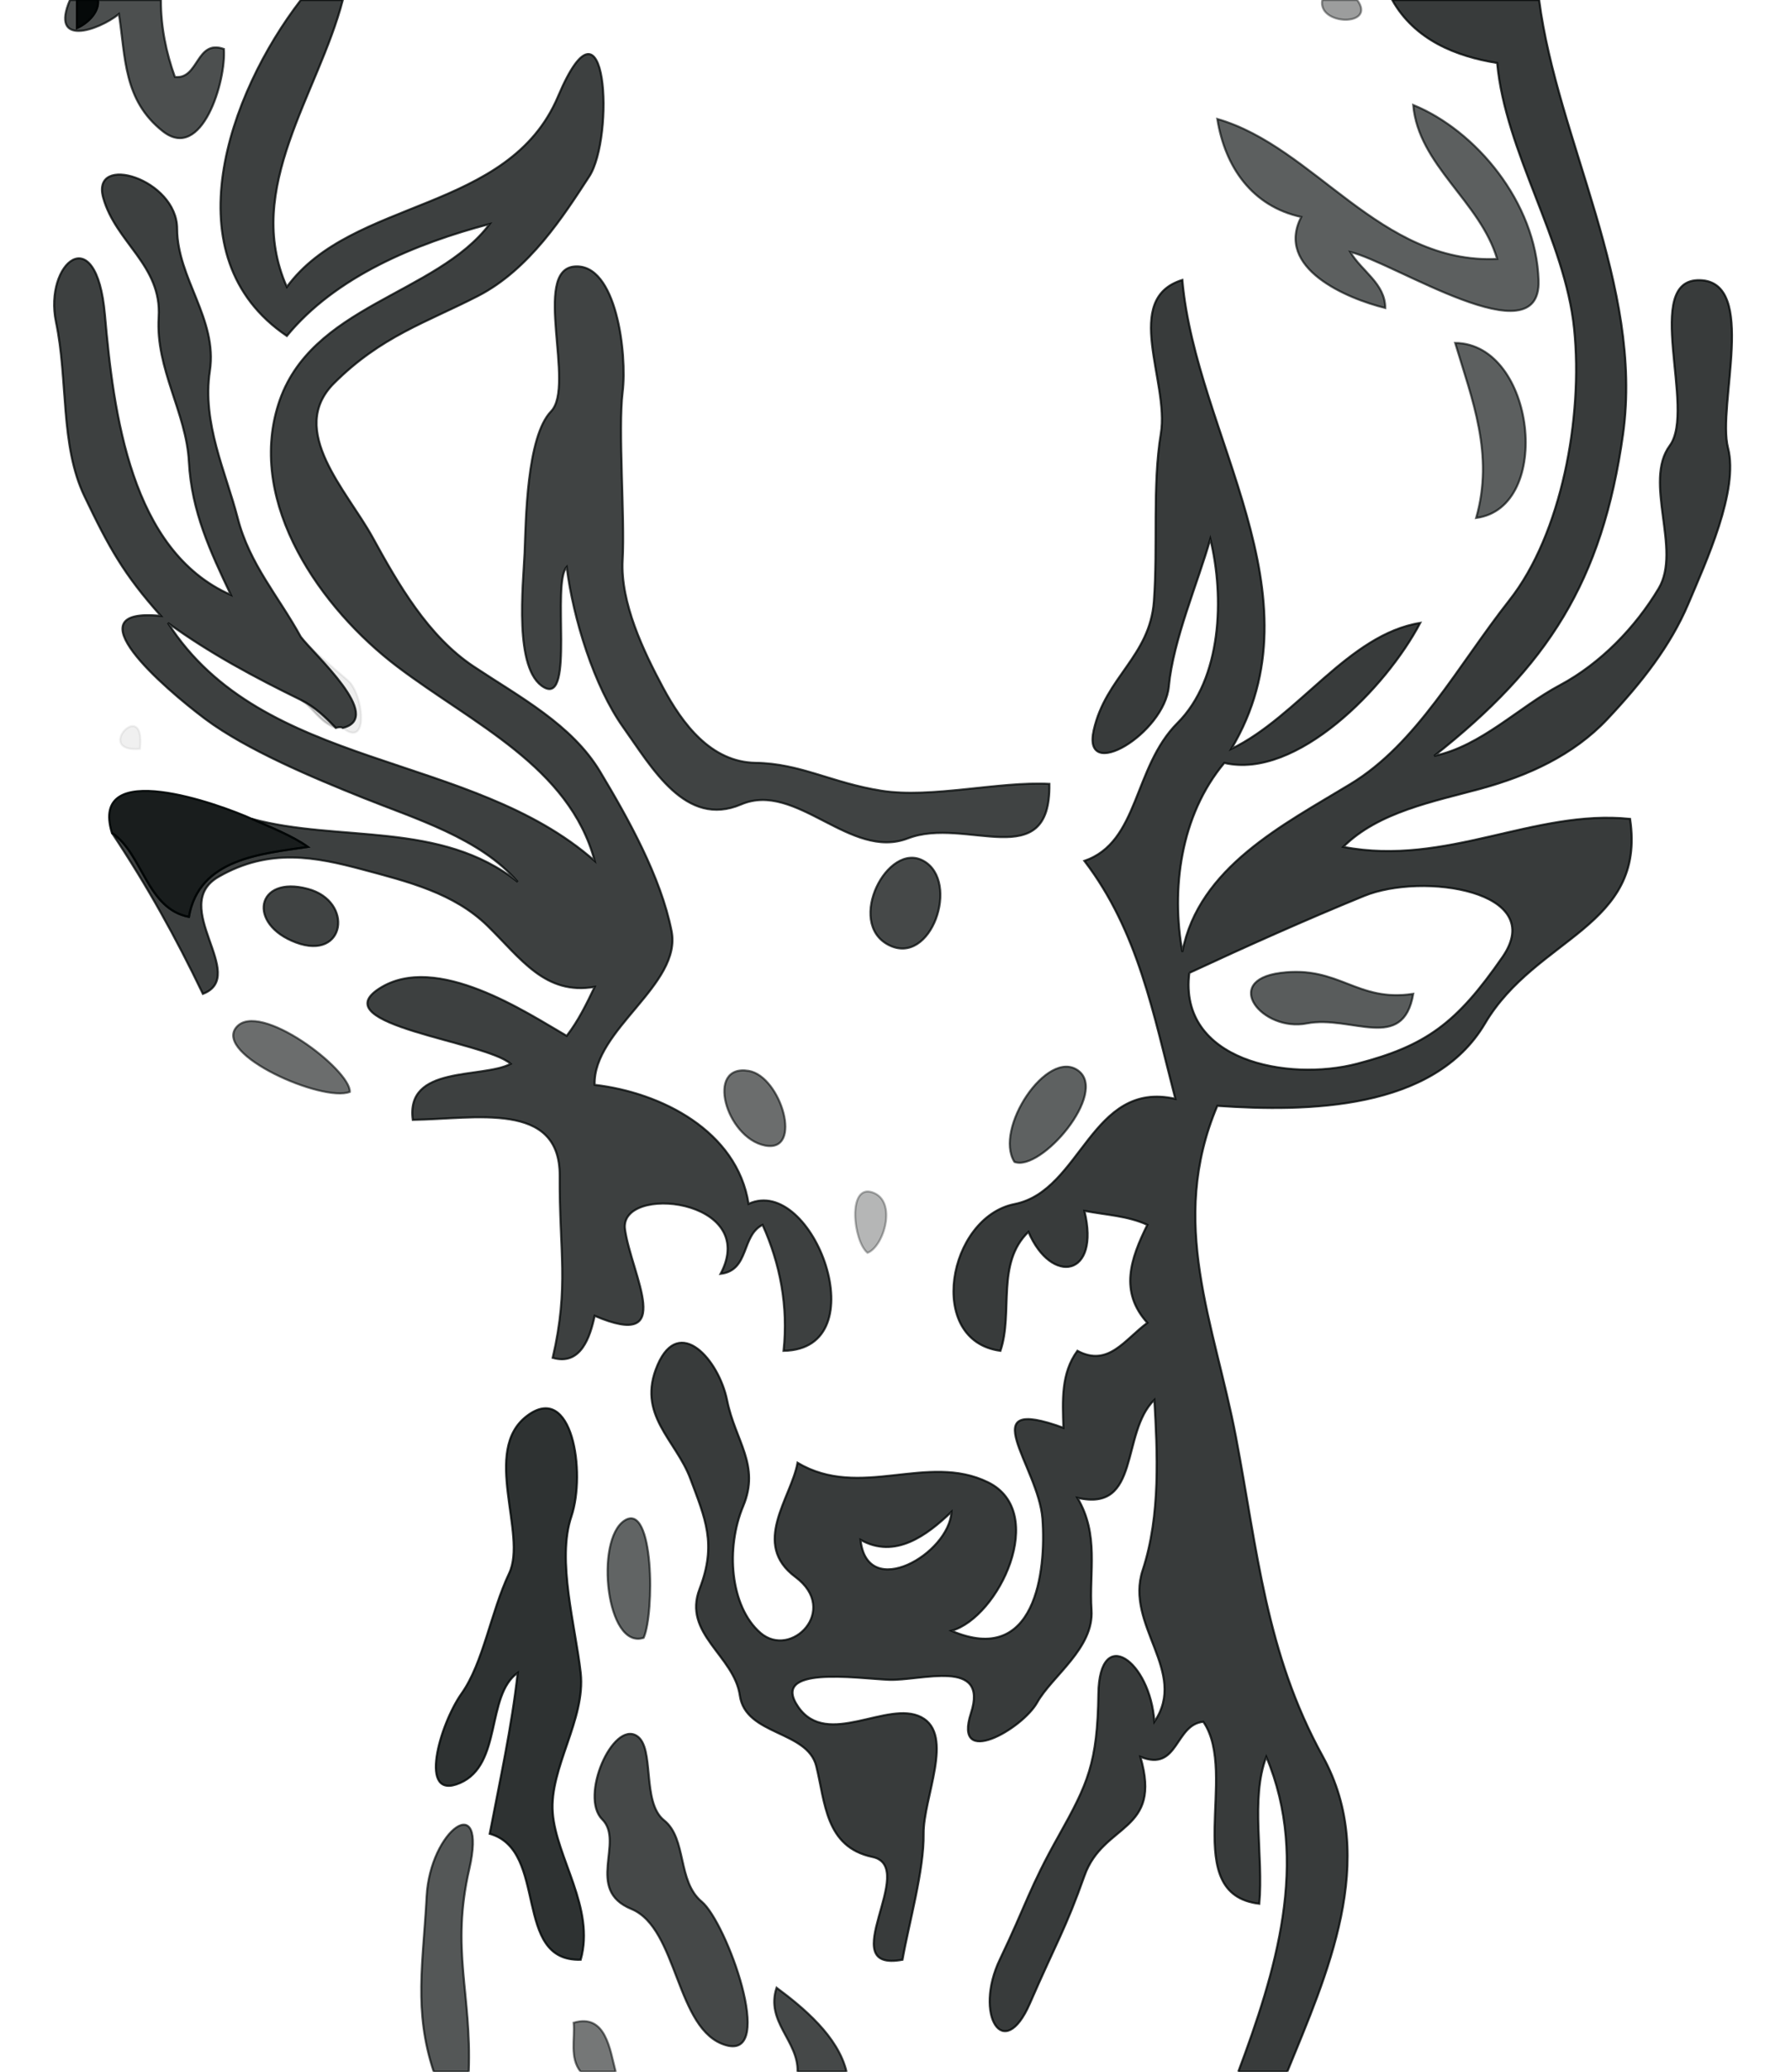 <svg xmlns="http://www.w3.org/2000/svg" xmlns:v="https://svgstorm.com"
viewBox = "0 0 256 296"
width="256"
height="296">
<g fill="None" fill-opacity="0.0" stroke="#000000" stroke-opacity="0.00" stroke-width="0.3"><path d="
M 0.00 296.00 
L 62.00 296.00
C 59.10 287.25 60.48 280.50 60.98 270.98 C 61.47 261.45 69.72 255.52 67.07 267.07 C 64.43 278.63 67.43 284.79 67.00 296.00
L 83.00 296.00
C 81.41 294.03 82.20 291.34 82.00 289.00
C 86.61 287.64 87.18 292.88 88.00 296.00
L 114.00 296.00
C 114.13 291.57 109.40 288.88 111.00 284.00
C 114.82 286.83 119.81 290.97 121.00 296.00
L 177.00 296.00
C 182.29 281.86 187.29 265.93 181.00 251.00
C 178.71 257.09 180.63 265.16 180.00 272.00
C 168.49 270.64 177.13 253.46 172.00 246.00
C 167.89 246.39 168.48 253.23 163.00 251.00
C 166.19 261.86 157.71 260.39 155.01 268.01 C 152.31 275.63 151.00 277.55 147.22 286.22 C 143.45 294.90 139.14 287.82 142.93 279.93 C 146.71 272.04 147.11 269.79 151.31 262.31 C 155.50 254.82 156.85 251.94 157.00 242.00 C 157.15 232.06 164.43 237.32 165.00 246.00
C 169.88 238.84 160.73 232.22 163.33 224.33 C 165.93 216.44 165.40 207.28 165.00 200.00
C 160.15 204.74 163.10 216.12 154.00 214.00
C 157.15 219.28 155.66 224.56 156.02 230.02 C 156.39 235.49 150.39 239.45 148.25 243.25 C 146.11 247.05 136.21 252.73 138.78 244.78 C 141.36 236.82 131.62 240.20 127.00 240.00 C 122.38 239.80 109.98 237.93 114.11 243.89 C 118.24 249.85 126.86 242.84 131.68 245.34 C 136.50 247.84 131.95 256.89 132.02 262.02 C 132.10 267.16 129.92 274.80 129.00 280.00
C 118.92 281.87 131.45 266.73 124.69 265.31 C 117.93 263.88 117.95 257.44 116.67 252.33 C 115.39 247.22 106.56 247.97 105.75 242.25 C 104.93 236.54 97.52 233.42 100.00 227.00 C 102.48 220.58 100.78 216.92 98.69 211.31 C 96.61 205.69 90.91 202.13 94.00 195.00 C 97.09 187.87 102.75 194.25 103.93 200.07 C 105.10 205.89 108.70 209.31 106.22 215.22 C 103.74 221.14 104.33 229.50 108.70 233.30 C 113.08 237.09 120.06 230.04 113.69 225.31 C 107.33 220.57 113.07 214.07 114.00 209.00
C 122.96 214.32 132.52 207.52 141.22 211.78 C 149.92 216.04 142.78 231.09 136.00 233.00
C 148.02 238.15 149.55 224.54 149.00 217.00 C 148.45 209.46 138.76 199.18 152.00 204.00
C 151.87 200.11 151.65 196.19 154.00 193.00
C 158.43 195.36 160.74 191.40 164.00 189.00
C 160.00 184.58 161.56 179.91 164.00 175.00
C 161.18 173.70 158.03 173.59 155.00 173.00
C 157.33 182.46 150.27 183.65 147.00 176.00
C 142.34 180.53 144.87 187.46 143.00 193.00
C 132.30 191.58 135.45 173.93 145.03 172.03 C 154.60 170.13 155.95 154.28 168.00 157.00
C 164.85 144.85 162.70 133.09 155.00 123.00
C 162.83 120.32 161.95 109.66 168.30 103.30 C 174.66 96.95 175.01 85.32 173.00 77.00
C 171.26 83.20 167.70 91.38 167.07 98.07 C 166.45 104.76 154.63 111.94 156.33 104.33 C 158.04 96.72 164.34 93.79 164.93 85.93 C 165.51 78.06 164.70 69.32 165.93 61.93 C 167.15 54.53 160.31 42.68 169.00 40.00
C 170.96 62.24 189.19 84.95 176.00 107.00
C 185.59 102.37 192.72 90.65 203.00 89.00
C 198.15 98.25 185.30 111.42 175.00 109.00
C 168.66 116.60 167.43 127.13 169.00 136.00
C 171.33 123.89 183.52 117.79 193.02 112.02 C 202.53 106.26 208.31 95.21 215.75 85.75 C 223.19 76.30 226.28 59.70 225.00 47.00 C 223.72 34.30 215.16 21.76 214.00 9.00
C 208.09 8.06 202.20 5.69 199.00 0.00
L 194.00 0.00
C 196.82 3.84 188.29 3.69 189.00 0.00
L 49.00 0.00
C 45.50 13.46 34.76 26.92 41.00 41.00
C 50.32 28.23 72.72 30.46 79.77 13.77 C 86.82 -2.92 87.86 19.65 84.22 25.22 C 80.58 30.80 75.69 38.51 68.30 42.30 C 60.92 46.09 54.48 48.04 47.75 54.75 C 41.03 61.46 49.57 70.07 53.25 76.75 C 56.92 83.43 61.17 90.90 67.75 95.25 C 74.32 99.61 81.74 103.52 85.77 110.23 C 89.80 116.94 94.47 125.31 95.99 133.01 C 97.52 140.70 84.73 147.11 85.00 155.00
C 94.46 156.08 105.36 161.56 107.00 172.00
C 116.23 167.75 125.58 192.81 112.00 193.00
C 112.67 186.54 111.51 180.60 109.00 175.00
C 105.93 176.54 107.16 181.50 103.00 182.00
C 108.68 171.23 88.39 169.11 89.34 175.68 C 90.30 182.25 96.76 193.02 85.00 188.00
C 84.36 190.98 83.04 195.17 79.00 194.00
C 81.36 183.84 79.93 178.75 80.00 168.00 C 80.07 157.25 67.93 159.88 59.00 160.00
C 57.95 152.14 68.86 154.15 73.00 152.00
C 69.39 148.77 46.11 146.45 54.23 141.23 C 62.35 136.01 75.33 144.73 81.00 148.00
C 82.69 145.81 83.82 143.46 85.00 141.00
C 77.93 142.21 74.50 137.01 69.70 132.30 C 64.89 127.60 58.40 125.99 51.78 124.22 C 45.15 122.45 38.51 121.10 31.26 125.26 C 24.00 129.41 35.65 139.42 29.00 142.00
C 25.11 133.92 21.11 126.68 16.00 119.00
C 12.69 108.17 31.35 114.90 36.00 117.00
C 48.47 120.38 63.00 117.23 74.00 126.00
C 68.67 119.76 59.24 116.94 51.98 114.02 C 44.71 111.11 35.21 107.12 29.30 102.70 C 23.40 98.27 9.99 86.68 23.00 88.00
C 17.69 82.07 15.58 78.24 12.08 70.92 C 8.57 63.61 9.75 54.33 8.00 46.00 C 6.25 37.67 13.78 31.06 15.00 45.00 C 16.22 58.94 18.67 78.71 33.00 85.00
C 30.04 78.77 27.38 73.08 27.00 66.00 C 26.63 58.92 22.22 52.75 22.68 45.32 C 23.14 37.89 16.54 34.69 14.75 28.25 C 12.97 21.81 25.30 25.57 25.32 32.68 C 25.34 39.79 31.12 45.55 30.00 53.00 C 28.87 60.45 32.28 67.44 33.98 74.02 C 35.67 80.61 39.85 85.23 43.00 91.00
C 44.81 93.08 47.60 95.39 49.75 97.25 C 51.90 99.10 52.82 107.04 49.00 104.00
C 48.69 103.76 48.00 104.00 48.00 104.00
C 45.63 103.14 44.78 101.11 43.00 100.00
C 36.45 96.80 30.01 93.37 24.00 89.00
C 37.58 110.16 67.19 107.29 85.00 123.00
C 81.36 109.50 67.60 103.44 56.77 95.23 C 45.94 87.02 35.27 71.99 39.78 57.78 C 44.28 43.56 62.29 42.19 70.00 32.00
C 59.43 34.79 47.97 39.51 41.00 48.00
C 24.34 36.75 32.64 13.43 43.00 0.00
L 23.00 0.00
C 22.99 3.83 23.74 7.49 25.00 11.00
C 28.45 11.39 27.99 5.59 32.00 7.00
C 32.34 11.53 28.86 23.18 23.26 18.74 C 17.65 14.30 17.95 8.25 17.00 2.00
C 13.94 4.44 7.14 6.66 10.00 0.00
L 0.00 0.00
L 0.00 296.00
M 193.00 36.00 
C 194.63 38.76 198.00 40.51 198.00 44.00
C 192.49 42.65 182.23 38.30 186.00 31.00
C 178.97 29.47 175.10 23.86 174.00 17.00
C 187.93 21.01 197.24 37.76 214.00 37.00
C 211.58 28.77 202.74 23.60 202.00 15.00
C 210.88 18.61 219.58 28.87 219.92 40.08 C 220.27 51.28 199.21 37.44 193.00 36.00
M 150.00 112.00 
C 150.21 125.08 138.03 116.59 129.78 119.78 C 121.53 122.97 113.84 111.56 105.93 114.93 C 98.01 118.30 93.24 109.77 89.08 103.92 C 84.91 98.08 81.90 88.31 81.00 81.00
C 78.84 83.32 82.14 100.65 77.77 98.21 C 73.40 95.77 74.78 83.59 74.98 78.98 C 75.17 74.36 75.26 62.40 78.77 58.77 C 82.28 55.14 76.03 38.65 82.08 38.08 C 88.14 37.52 89.66 50.61 89.00 56.00 C 88.34 61.39 89.34 73.88 89.00 80.00 C 88.66 86.12 92.01 93.08 94.77 98.23 C 97.53 103.38 101.60 108.90 108.01 108.99 C 114.41 109.08 118.89 111.86 126.02 112.98 C 133.16 114.09 142.71 111.62 150.00 112.00
M 211.00 74.00 
C 213.59 64.91 210.42 57.08 208.00 49.00
C 219.46 49.10 222.07 72.55 211.00 74.00
M 20.00 107.00 
C 13.25 107.55 20.87 99.41 20.00 107.00
M 132.00 123.00 
C 137.28 125.93 133.11 138.17 127.00 135.00 C 120.89 131.83 126.88 120.15 132.00 123.00
M 44.00 127.00 
C 50.60 128.77 49.39 137.29 42.33 134.67 C 35.27 132.05 36.60 125.01 44.00 127.00
M 50.00 156.00 
C 46.13 157.52 30.53 150.68 33.78 146.78 C 37.03 142.87 50.12 152.85 50.00 156.00
M 145.00 166.00 
C 142.04 161.32 149.67 149.79 154.08 152.94 C 158.49 156.08 148.77 167.46 145.00 166.00
M 107.00 153.00 
C 111.64 153.75 114.88 164.79 109.32 163.66 C 103.76 162.53 100.79 152.00 107.00 153.00
M 124.00 179.00 
C 121.96 177.34 121.10 169.15 124.70 170.36 C 128.30 171.57 126.34 178.12 124.00 179.00
M 83.00 280.00 
C 73.18 280.28 78.45 264.37 70.00 262.00
C 71.45 254.38 73.13 246.80 74.00 239.00
C 69.43 242.25 71.82 252.12 65.75 254.75 C 59.67 257.38 62.86 246.37 65.97 241.97 C 69.09 237.57 70.14 230.35 72.78 224.78 C 75.41 219.20 68.79 207.27 75.31 202.31 C 81.82 197.35 83.78 210.42 81.67 216.67 C 79.56 222.92 82.26 232.31 83.00 239.00 C 83.74 245.69 78.51 252.59 79.01 259.01 C 79.50 265.43 85.10 272.66 83.00 280.00
M 92.00 234.00 
C 86.67 235.75 85.00 220.03 89.26 217.26 C 93.51 214.48 93.55 230.54 92.00 234.00
M 91.00 248.00 
C 93.67 249.64 91.65 257.47 94.92 260.08 C 98.20 262.68 96.79 268.79 100.30 271.70 C 103.82 274.61 110.98 294.28 103.77 292.21 C 96.55 290.14 96.96 275.51 90.25 272.75 C 83.54 269.99 89.32 263.16 86.07 259.93 C 82.83 256.69 87.57 245.89 91.00 248.00 Z"/>
</g>
<g fill="None" fill-opacity="0.0" stroke="#000505" stroke-opacity="0.70" stroke-width="0.3"><path d="
M 23.00 0.00 
L 14.00 0.00
C 14.21 1.77 12.46 3.37 11.00 4.00
C 11.00 2.67 11.00 1.33 11.00 0.00
L 10.00 0.00
C 7.14 6.66 13.94 4.44 17.00 2.00
C 17.95 8.25 17.65 14.30 23.26 18.74 C 28.86 23.18 32.34 11.53 32.00 7.00
C 27.99 5.59 28.45 11.39 25.00 11.00
C 23.74 7.49 22.99 3.83 23.00 0.00 Z"/>
</g>
<g fill="None" fill-opacity="0.0" stroke="#000505" stroke-opacity="0.98" stroke-width="0.3"><path d="
M 14.00 0.00 
L 11.00 0.00
C 11.00 1.33 11.00 2.67 11.00 4.00
C 12.46 3.37 14.21 1.77 14.00 0.00 Z"/>
</g>
<g fill="None" fill-opacity="0.0" stroke="#000505" stroke-opacity="0.76" stroke-width="0.3"><path d="
M 43.00 100.00 
C 45.04 101.00 46.55 102.48 48.00 104.00
C 48.00 104.00 48.69 103.76 49.00 104.00
C 55.02 102.49 44.82 93.45 43.00 91.00
C 39.85 85.23 35.67 80.61 33.98 74.02 C 32.28 67.44 28.87 60.45 30.00 53.00 C 31.12 45.55 25.34 39.79 25.32 32.68 C 25.30 25.57 12.97 21.81 14.75 28.25 C 16.54 34.69 23.14 37.89 22.68 45.32 C 22.22 52.75 26.63 58.92 27.00 66.00 C 27.38 73.08 30.04 78.77 33.00 85.00
C 18.67 78.71 16.22 58.94 15.00 45.00 C 13.78 31.06 6.25 37.67 8.00 46.00 C 9.75 54.33 8.57 63.61 12.08 70.92 C 15.58 78.24 17.69 82.07 23.00 88.00
C 9.99 86.68 23.40 98.27 29.30 102.70 C 35.21 107.12 44.71 111.11 51.98 114.02 C 59.24 116.94 68.67 119.76 74.00 126.00
C 63.00 117.23 48.47 120.38 36.00 117.00
C 38.49 118.13 41.77 119.39 44.00 121.00
C 37.33 122.00 28.45 122.66 27.00 131.00
C 20.93 129.81 20.46 122.01 16.00 119.00
C 21.11 126.68 25.11 133.92 29.00 142.00
C 35.65 139.42 24.00 129.41 31.26 125.26 C 38.51 121.10 45.15 122.45 51.78 124.22 C 58.40 125.99 64.89 127.60 69.70 132.30 C 74.50 137.01 77.93 142.21 85.00 141.00
C 83.82 143.46 82.69 145.81 81.00 148.00
C 75.33 144.73 62.35 136.01 54.23 141.23 C 46.11 146.45 69.39 148.77 73.00 152.00
C 68.86 154.15 57.95 152.14 59.00 160.00
C 67.93 159.88 80.07 157.25 80.00 168.00 C 79.93 178.75 81.36 183.84 79.00 194.00
C 83.04 195.17 84.36 190.98 85.00 188.00
C 96.76 193.02 90.30 182.25 89.34 175.68 C 88.39 169.11 108.68 171.23 103.00 182.00
C 107.16 181.50 105.93 176.54 109.00 175.00
C 111.51 180.60 112.67 186.54 112.00 193.00
C 125.58 192.81 116.23 167.75 107.00 172.00
C 105.36 161.56 94.46 156.08 85.00 155.00
C 84.73 147.11 97.52 140.70 95.99 133.01 C 94.47 125.31 89.80 116.94 85.77 110.23 C 81.74 103.52 74.32 99.61 67.75 95.25 C 61.17 90.90 56.92 83.43 53.25 76.75 C 49.57 70.07 41.03 61.46 47.75 54.75 C 54.48 48.04 60.92 46.09 68.30 42.30 C 75.69 38.51 80.58 30.80 84.22 25.22 C 87.86 19.65 86.82 -2.92 79.77 13.77 C 72.72 30.46 50.32 28.23 41.00 41.00
C 34.76 26.92 45.50 13.46 49.00 0.00
L 43.00 0.00
C 32.64 13.43 24.34 36.75 41.00 48.00
C 47.97 39.51 59.43 34.79 70.00 32.00
C 62.29 42.19 44.28 43.56 39.78 57.78 C 35.27 71.99 45.94 87.02 56.77 95.23 C 67.60 103.44 81.36 109.50 85.00 123.00
C 67.19 107.29 37.58 110.16 24.00 89.00
C 30.01 93.37 36.45 96.80 43.00 100.00 Z"/>
</g>
<g fill="None" fill-opacity="0.0" stroke="#000505" stroke-opacity="0.39" stroke-width="0.3"><path d="
M 194.00 0.00 
L 189.00 0.00
C 188.29 3.69 196.82 3.84 194.00 0.00 Z"/>
</g>
<g fill="None" fill-opacity="0.0" stroke="#000505" stroke-opacity="0.78" stroke-width="0.3"><path d="
M 177.00 296.00 
L 184.00 296.00
C 189.59 282.31 197.20 265.67 189.07 250.93 C 180.94 236.18 179.76 221.58 176.67 205.33 C 173.58 189.08 166.93 174.68 174.00 158.00
C 186.87 158.87 204.91 158.66 212.25 146.25 C 219.59 133.84 235.32 132.53 233.00 117.00
C 219.25 115.59 206.78 123.83 192.00 121.00
C 197.03 115.99 204.99 114.51 211.68 112.68 C 218.37 110.85 224.87 107.93 229.75 102.75 C 234.63 97.57 238.76 92.32 241.31 86.31 C 243.85 80.29 248.57 70.10 247.00 64.00 C 245.43 57.90 251.31 40.24 242.97 40.03 C 234.63 39.82 242.49 58.51 238.67 63.67 C 234.85 68.83 240.39 78.54 237.08 84.08 C 233.77 89.61 228.79 94.80 222.92 97.92 C 217.05 101.05 211.73 106.58 205.00 108.00
C 221.16 95.25 229.05 83.15 232.00 62.00 C 234.95 40.84 222.60 19.99 220.00 0.00
L 199.00 0.00
C 202.20 5.69 208.09 8.06 214.00 9.00
C 215.16 21.76 223.72 34.30 225.00 47.00 C 226.28 59.70 223.19 76.30 215.75 85.75 C 208.31 95.21 202.53 106.26 193.02 112.02 C 183.52 117.79 171.33 123.89 169.00 136.00
C 167.43 127.13 168.66 116.60 175.00 109.00
C 185.30 111.42 198.15 98.25 203.00 89.00
C 192.72 90.65 185.59 102.37 176.00 107.00
C 189.19 84.95 170.96 62.24 169.00 40.00
C 160.31 42.68 167.15 54.53 165.93 61.93 C 164.70 69.32 165.51 78.06 164.93 85.93 C 164.34 93.79 158.04 96.72 156.33 104.33 C 154.63 111.94 166.45 104.76 167.07 98.07 C 167.70 91.38 171.26 83.20 173.00 77.00
C 175.01 85.32 174.66 96.95 168.30 103.30 C 161.95 109.66 162.83 120.32 155.00 123.00
C 162.70 133.09 164.85 144.85 168.00 157.00
C 155.95 154.28 154.60 170.13 145.03 172.03 C 135.45 173.93 132.30 191.58 143.00 193.00
C 144.87 187.46 142.34 180.53 147.00 176.00
C 150.27 183.65 157.33 182.46 155.00 173.00
C 158.03 173.59 161.18 173.70 164.00 175.00
C 161.56 179.91 160.00 184.58 164.00 189.00
C 160.74 191.40 158.43 195.36 154.00 193.00
C 151.65 196.19 151.87 200.11 152.00 204.00
C 138.76 199.18 148.45 209.46 149.00 217.00 C 149.55 224.54 148.02 238.15 136.00 233.00
C 142.78 231.09 149.92 216.04 141.22 211.78 C 132.52 207.52 122.96 214.32 114.00 209.00
C 113.07 214.07 107.33 220.57 113.69 225.31 C 120.06 230.04 113.08 237.09 108.70 233.30 C 104.33 229.50 103.74 221.14 106.22 215.22 C 108.70 209.31 105.10 205.89 103.93 200.07 C 102.75 194.25 97.09 187.87 94.00 195.00 C 90.91 202.13 96.61 205.69 98.69 211.31 C 100.78 216.92 102.48 220.58 100.00 227.00 C 97.52 233.42 104.93 236.54 105.75 242.25 C 106.56 247.97 115.39 247.22 116.67 252.33 C 117.95 257.44 117.93 263.88 124.69 265.31 C 131.45 266.73 118.92 281.87 129.00 280.00
C 129.92 274.80 132.10 267.16 132.02 262.02 C 131.95 256.89 136.50 247.84 131.68 245.34 C 126.86 242.84 118.24 249.85 114.11 243.89 C 109.98 237.93 122.38 239.80 127.00 240.00 C 131.62 240.20 141.36 236.82 138.78 244.78 C 136.21 252.73 146.11 247.05 148.25 243.25 C 150.39 239.45 156.39 235.49 156.02 230.02 C 155.66 224.56 157.15 219.28 154.00 214.00
C 163.10 216.12 160.15 204.74 165.00 200.00
C 165.40 207.28 165.93 216.44 163.33 224.33 C 160.73 232.22 169.88 238.84 165.00 246.00
C 164.43 237.32 157.15 232.06 157.00 242.00 C 156.85 251.94 155.50 254.82 151.31 262.31 C 147.11 269.79 146.71 272.04 142.93 279.93 C 139.14 287.82 143.45 294.90 147.22 286.22 C 151.00 277.55 152.31 275.63 155.01 268.01 C 157.71 260.39 166.19 261.86 163.00 251.00
C 168.48 253.23 167.89 246.39 172.00 246.00
C 177.13 253.46 168.49 270.64 180.00 272.00
C 180.63 265.16 178.71 257.09 181.00 251.00
C 187.29 265.93 182.29 281.86 177.00 296.00
M 170.00 139.00 
C 178.18 135.20 186.66 131.41 195.00 128.00 C 203.35 124.60 221.32 127.28 214.75 136.75 C 208.18 146.23 203.85 149.40 193.98 151.98 C 184.10 154.56 168.42 151.58 170.00 139.00
M 136.00 216.00 
C 135.69 222.00 123.94 228.83 123.00 220.00
C 127.93 222.79 132.50 219.37 136.00 216.00 Z"/>
</g>
<g fill="None" fill-opacity="0.0" stroke="#000000" stroke-opacity="0.00" stroke-width="0.3"><path d="
M 184.00 296.00 
L 256.00 296.00
L 256.00 0.00
L 220.00 0.00
C 222.60 19.99 234.95 40.84 232.00 62.00 C 229.05 83.15 221.16 95.25 205.00 108.00
C 211.73 106.58 217.05 101.05 222.92 97.92 C 228.79 94.80 233.77 89.61 237.08 84.08 C 240.39 78.54 234.85 68.83 238.67 63.67 C 242.49 58.51 234.63 39.82 242.97 40.03 C 251.31 40.24 245.43 57.90 247.00 64.00 C 248.57 70.10 243.85 80.29 241.31 86.31 C 238.76 92.32 234.63 97.57 229.75 102.75 C 224.87 107.93 218.37 110.85 211.68 112.68 C 204.99 114.51 197.03 115.99 192.00 121.00
C 206.78 123.83 219.25 115.59 233.00 117.00
C 235.32 132.53 219.59 133.84 212.25 146.25 C 204.91 158.66 186.87 158.87 174.00 158.00
C 166.93 174.68 173.58 189.08 176.67 205.33 C 179.76 221.58 180.94 236.18 189.07 250.93 C 197.20 265.67 189.59 282.31 184.00 296.00 Z"/>
</g>
<g fill="None" fill-opacity="0.0" stroke="#000505" stroke-opacity="0.64" stroke-width="0.3"><path d="
M 193.00 36.00 
C 199.21 37.44 220.27 51.28 219.92 40.08 C 219.58 28.87 210.88 18.61 202.00 15.00
C 202.74 23.60 211.58 28.77 214.00 37.00
C 197.24 37.76 187.93 21.01 174.00 17.00
C 175.10 23.86 178.97 29.47 186.00 31.00
C 182.23 38.30 192.49 42.65 198.00 44.00
C 198.00 40.51 194.63 38.76 193.00 36.00 Z"/>
</g>
<g fill="None" fill-opacity="0.0" stroke="#000505" stroke-opacity="0.75" stroke-width="0.3"><path d="
M 150.00 112.00 
C 142.71 111.62 133.16 114.09 126.02 112.98 C 118.89 111.86 114.41 109.08 108.01 108.99 C 101.60 108.90 97.53 103.38 94.77 98.23 C 92.01 93.08 88.66 86.12 89.00 80.00 C 89.34 73.88 88.34 61.39 89.00 56.00 C 89.66 50.61 88.14 37.52 82.08 38.08 C 76.03 38.65 82.28 55.14 78.77 58.77 C 75.26 62.40 75.17 74.36 74.98 78.98 C 74.78 83.59 73.40 95.77 77.77 98.21 C 82.14 100.65 78.84 83.32 81.00 81.00
C 81.90 88.31 84.91 98.08 89.08 103.92 C 93.24 109.77 98.01 118.30 105.93 114.93 C 113.84 111.56 121.53 122.97 129.78 119.78 C 138.03 116.59 150.21 125.08 150.00 112.00 Z"/>
</g>
<g fill="None" fill-opacity="0.0" stroke="#000505" stroke-opacity="0.64" stroke-width="0.3"><path d="
M 211.00 74.00 
C 222.07 72.55 219.46 49.10 208.00 49.00
C 210.42 57.08 213.59 64.91 211.00 74.00 Z"/>
</g>
<g fill="None" fill-opacity="0.0" stroke="#000505" stroke-opacity="0.07" stroke-width="0.3"><path d="
M 49.00 104.00 
C 52.82 107.04 51.90 99.10 49.75 97.25 C 47.60 95.39 44.81 93.08 43.00 91.00
C 44.82 93.45 55.02 102.49 49.00 104.00 Z"/>
</g>
<g fill="None" fill-opacity="0.0" stroke="#000505" stroke-opacity="0.17" stroke-width="0.3"><path d="
M 48.00 104.00 
C 46.55 102.48 45.04 101.00 43.00 100.00
C 44.78 101.11 45.63 103.14 48.00 104.00 Z"/>
</g>
<g fill="None" fill-opacity="0.0" stroke="#000505" stroke-opacity="0.06" stroke-width="0.3"><path d="
M 20.00 107.00 
C 20.87 99.41 13.25 107.55 20.00 107.00 Z"/>
</g>
<g fill="None" fill-opacity="0.0" stroke="#000505" stroke-opacity="0.90" stroke-width="0.3"><path d="
M 16.00 119.00 
C 20.46 122.01 20.93 129.81 27.00 131.00
C 28.45 122.66 37.33 122.00 44.00 121.00
C 41.77 119.39 38.49 118.13 36.00 117.00
C 31.35 114.90 12.69 108.17 16.00 119.00 Z"/>
</g>
<g fill="None" fill-opacity="0.0" stroke="#000505" stroke-opacity="0.73" stroke-width="0.3"><path d="
M 132.00 123.00 
C 126.88 120.15 120.89 131.83 127.00 135.00 C 133.11 138.17 137.28 125.93 132.00 123.00 Z"/>
</g>
<g fill="None" fill-opacity="0.0" stroke="#000000" stroke-opacity="0.00" stroke-width="0.3"><path d="
M 170.00 139.00 
C 168.42 151.58 184.10 154.56 193.98 151.98 C 203.85 149.40 208.18 146.23 214.75 136.75 C 221.32 127.28 203.35 124.60 195.00 128.00 C 186.66 131.41 178.18 135.20 170.00 139.00
M 202.00 142.00 
C 200.55 150.44 193.15 144.99 186.78 146.22 C 180.40 147.45 174.60 140.11 183.01 139.01 C 191.42 137.91 193.89 143.24 202.00 142.00 Z"/>
</g>
<g fill="None" fill-opacity="0.0" stroke="#000505" stroke-opacity="0.75" stroke-width="0.3"><path d="
M 44.00 127.00 
C 36.60 125.01 35.27 132.05 42.33 134.67 C 49.39 137.29 50.60 128.77 44.00 127.00 Z"/>
</g>
<g fill="None" fill-opacity="0.0" stroke="#000505" stroke-opacity="0.65" stroke-width="0.3"><path d="
M 202.00 142.00 
C 193.89 143.24 191.42 137.91 183.01 139.01 C 174.60 140.11 180.40 147.45 186.78 146.22 C 193.15 144.99 200.55 150.44 202.00 142.00 Z"/>
</g>
<g fill="None" fill-opacity="0.0" stroke="#000505" stroke-opacity="0.58" stroke-width="0.3"><path d="
M 50.00 156.00 
C 50.12 152.85 37.03 142.87 33.78 146.78 C 30.53 150.68 46.13 157.52 50.00 156.00 Z"/>
</g>
<g fill="None" fill-opacity="0.0" stroke="#000505" stroke-opacity="0.63" stroke-width="0.3"><path d="
M 145.00 166.00 
C 148.77 167.46 158.49 156.08 154.08 152.94 C 149.67 149.79 142.04 161.32 145.00 166.00 Z"/>
</g>
<g fill="None" fill-opacity="0.0" stroke="#000505" stroke-opacity="0.58" stroke-width="0.3"><path d="
M 107.00 153.00 
C 100.79 152.00 103.76 162.53 109.32 163.66 C 114.88 164.79 111.64 153.75 107.00 153.00 Z"/>
</g>
<g fill="None" fill-opacity="0.0" stroke="#000505" stroke-opacity="0.29" stroke-width="0.3"><path d="
M 124.00 179.00 
C 126.34 178.12 128.30 171.57 124.70 170.36 C 121.10 169.15 121.96 177.34 124.00 179.00 Z"/>
</g>
<g fill="None" fill-opacity="0.0" stroke="#000505" stroke-opacity="0.82" stroke-width="0.3"><path d="
M 83.00 280.00 
C 85.10 272.66 79.50 265.43 79.01 259.01 C 78.51 252.59 83.74 245.69 83.00 239.00 C 82.26 232.31 79.56 222.92 81.67 216.67 C 83.78 210.42 81.82 197.35 75.31 202.31 C 68.79 207.27 75.41 219.20 72.78 224.78 C 70.14 230.35 69.09 237.57 65.97 241.97 C 62.86 246.37 59.67 257.38 65.75 254.75 C 71.82 252.12 69.43 242.25 74.00 239.00
C 73.13 246.80 71.45 254.38 70.00 262.00
C 78.45 264.37 73.18 280.28 83.00 280.00 Z"/>
</g>
<g fill="None" fill-opacity="0.0" stroke="#000505" stroke-opacity="0.62" stroke-width="0.3"><path d="
M 92.00 234.00 
C 93.55 230.54 93.51 214.48 89.26 217.26 C 85.00 220.03 86.67 235.75 92.00 234.00 Z"/>
</g>
<g fill="None" fill-opacity="0.0" stroke="#000000" stroke-opacity="0.00" stroke-width="0.3"><path d="
M 136.00 216.00 
C 132.50 219.37 127.93 222.79 123.00 220.00
C 123.94 228.83 135.69 222.00 136.00 216.00 Z"/>
</g>
<g fill="None" fill-opacity="0.0" stroke="#000505" stroke-opacity="0.73" stroke-width="0.3"><path d="
M 91.00 248.00 
C 87.57 245.89 82.83 256.69 86.07 259.93 C 89.32 263.16 83.54 269.99 90.25 272.75 C 96.96 275.51 96.55 290.14 103.77 292.21 C 110.98 294.28 103.82 274.61 100.30 271.70 C 96.79 268.79 98.20 262.68 94.92 260.08 C 91.65 257.47 93.67 249.64 91.00 248.00 Z"/>
</g>
<g fill="None" fill-opacity="0.0" stroke="#000505" stroke-opacity="0.67" stroke-width="0.3"><path d="
M 62.00 296.00 
L 67.00 296.00
C 67.43 284.79 64.43 278.63 67.07 267.07 C 69.72 255.52 61.47 261.45 60.98 270.98 C 60.48 280.50 59.10 287.25 62.00 296.00 Z"/>
</g>
<g fill="None" fill-opacity="0.0" stroke="#000505" stroke-opacity="0.73" stroke-width="0.3"><path d="
M 114.00 296.00 
L 121.00 296.00
C 119.81 290.97 114.82 286.83 111.00 284.00
C 109.40 288.88 114.13 291.57 114.00 296.00 Z"/>
</g>
<g fill="None" fill-opacity="0.0" stroke="#000505" stroke-opacity="0.54" stroke-width="0.3"><path d="
M 83.00 296.00 
L 88.00 296.00
C 87.18 292.88 86.61 287.64 82.00 289.00
C 82.20 291.34 81.41 294.03 83.00 296.00 Z"/>
</g>
<g fill="#000000" fill-opacity="0.00" stroke="None">
<path d="
M 0.00 296.00 
L 62.00 296.00
C 59.10 287.25 60.48 280.50 60.98 270.98 C 61.47 261.45 69.72 255.52 67.07 267.07 C 64.43 278.63 67.43 284.79 67.00 296.00
L 83.00 296.00
C 81.41 294.03 82.20 291.34 82.00 289.00
C 86.61 287.64 87.18 292.88 88.00 296.00
L 114.00 296.00
C 114.13 291.57 109.40 288.88 111.00 284.00
C 114.82 286.83 119.81 290.97 121.00 296.00
L 177.00 296.00
C 182.29 281.86 187.29 265.93 181.00 251.00
C 178.71 257.09 180.63 265.16 180.00 272.00
C 168.49 270.64 177.13 253.46 172.00 246.00
C 167.89 246.39 168.48 253.23 163.00 251.00
C 166.19 261.86 157.71 260.39 155.01 268.01 C 152.31 275.63 151.00 277.55 147.22 286.22 C 143.45 294.90 139.14 287.82 142.93 279.93 C 146.71 272.04 147.11 269.79 151.31 262.31 C 155.50 254.82 156.85 251.94 157.00 242.00 C 157.15 232.06 164.43 237.32 165.00 246.00
C 169.88 238.84 160.73 232.22 163.33 224.33 C 165.93 216.44 165.40 207.28 165.00 200.00
C 160.15 204.74 163.10 216.12 154.00 214.00
C 157.15 219.28 155.66 224.56 156.02 230.02 C 156.39 235.49 150.39 239.45 148.25 243.25 C 146.11 247.05 136.21 252.73 138.78 244.78 C 141.36 236.82 131.62 240.20 127.00 240.00 C 122.38 239.80 109.98 237.93 114.11 243.89 C 118.24 249.85 126.86 242.84 131.68 245.34 C 136.50 247.84 131.95 256.89 132.02 262.02 C 132.10 267.16 129.92 274.80 129.00 280.00
C 118.92 281.87 131.45 266.73 124.69 265.31 C 117.93 263.88 117.95 257.44 116.67 252.33 C 115.39 247.22 106.56 247.97 105.75 242.25 C 104.93 236.54 97.52 233.42 100.00 227.00 C 102.48 220.58 100.78 216.92 98.69 211.31 C 96.61 205.69 90.91 202.13 94.00 195.00 C 97.09 187.87 102.75 194.25 103.93 200.07 C 105.10 205.89 108.70 209.31 106.22 215.22 C 103.74 221.14 104.33 229.50 108.70 233.30 C 113.08 237.09 120.06 230.04 113.69 225.31 C 107.33 220.57 113.07 214.07 114.00 209.00
C 122.96 214.32 132.52 207.52 141.22 211.78 C 149.92 216.04 142.78 231.09 136.00 233.00
C 148.02 238.15 149.55 224.54 149.00 217.00 C 148.45 209.46 138.76 199.18 152.00 204.00
C 151.87 200.11 151.65 196.19 154.00 193.00
C 158.43 195.36 160.74 191.40 164.00 189.00
C 160.00 184.58 161.56 179.91 164.00 175.00
C 161.18 173.70 158.03 173.59 155.00 173.00
C 157.33 182.46 150.27 183.65 147.00 176.00
C 142.34 180.53 144.87 187.46 143.00 193.00
C 132.30 191.58 135.45 173.93 145.03 172.03 C 154.60 170.13 155.95 154.28 168.00 157.00
C 164.85 144.85 162.70 133.09 155.00 123.00
C 162.83 120.32 161.95 109.66 168.30 103.30 C 174.66 96.95 175.01 85.32 173.00 77.00
C 171.26 83.20 167.70 91.38 167.07 98.07 C 166.45 104.76 154.63 111.94 156.33 104.33 C 158.04 96.72 164.34 93.79 164.93 85.93 C 165.51 78.06 164.70 69.32 165.93 61.93 C 167.15 54.53 160.31 42.68 169.00 40.00
C 170.96 62.24 189.19 84.95 176.00 107.00
C 185.59 102.37 192.72 90.65 203.00 89.00
C 198.15 98.25 185.30 111.42 175.00 109.00
C 168.66 116.60 167.43 127.13 169.00 136.00
C 171.33 123.89 183.52 117.79 193.02 112.02 C 202.53 106.26 208.31 95.21 215.75 85.75 C 223.19 76.30 226.28 59.70 225.00 47.00 C 223.72 34.30 215.16 21.76 214.00 9.00
C 208.09 8.06 202.20 5.69 199.00 0.00
L 194.00 0.00
C 196.82 3.84 188.29 3.69 189.00 0.00
L 49.00 0.00
C 45.50 13.46 34.76 26.92 41.00 41.00
C 50.32 28.23 72.72 30.46 79.77 13.77 C 86.82 -2.92 87.86 19.65 84.22 25.22 C 80.58 30.80 75.69 38.51 68.30 42.30 C 60.92 46.09 54.48 48.04 47.75 54.75 C 41.03 61.46 49.57 70.07 53.25 76.75 C 56.92 83.43 61.17 90.90 67.75 95.25 C 74.32 99.61 81.74 103.52 85.77 110.23 C 89.80 116.94 94.47 125.31 95.99 133.01 C 97.52 140.70 84.73 147.11 85.00 155.00
C 94.46 156.08 105.36 161.56 107.00 172.00
C 116.23 167.75 125.58 192.81 112.00 193.00
C 112.67 186.54 111.51 180.60 109.00 175.00
C 105.93 176.54 107.16 181.50 103.00 182.00
C 108.68 171.23 88.39 169.11 89.34 175.68 C 90.30 182.25 96.76 193.02 85.00 188.00
C 84.36 190.98 83.04 195.17 79.00 194.00
C 81.36 183.84 79.93 178.75 80.00 168.00 C 80.07 157.25 67.93 159.88 59.00 160.00
C 57.95 152.14 68.86 154.15 73.00 152.00
C 69.39 148.77 46.11 146.45 54.23 141.23 C 62.35 136.01 75.33 144.73 81.00 148.00
C 82.69 145.81 83.82 143.46 85.00 141.00
C 77.93 142.21 74.50 137.01 69.70 132.30 C 64.89 127.60 58.40 125.99 51.78 124.22 C 45.15 122.45 38.51 121.10 31.26 125.26 C 24.00 129.41 35.65 139.42 29.00 142.00
C 25.11 133.92 21.11 126.68 16.00 119.00
C 12.69 108.17 31.35 114.90 36.00 117.00
C 48.47 120.38 63.00 117.23 74.00 126.00
C 68.67 119.76 59.24 116.94 51.98 114.02 C 44.71 111.11 35.21 107.12 29.30 102.70 C 23.40 98.27 9.99 86.68 23.00 88.00
C 17.69 82.07 15.58 78.24 12.08 70.92 C 8.57 63.61 9.75 54.33 8.00 46.00 C 6.25 37.67 13.78 31.06 15.00 45.00 C 16.22 58.94 18.67 78.71 33.00 85.00
C 30.04 78.77 27.38 73.08 27.00 66.00 C 26.63 58.92 22.22 52.75 22.68 45.32 C 23.14 37.89 16.54 34.69 14.75 28.25 C 12.97 21.81 25.30 25.57 25.32 32.68 C 25.34 39.79 31.12 45.55 30.00 53.00 C 28.87 60.45 32.28 67.44 33.98 74.02 C 35.67 80.61 39.85 85.23 43.00 91.00
C 44.81 93.08 47.60 95.39 49.75 97.25 C 51.90 99.10 52.82 107.04 49.00 104.00
C 48.69 103.76 48.00 104.00 48.00 104.00
C 45.63 103.14 44.78 101.11 43.00 100.00
C 36.45 96.80 30.01 93.37 24.00 89.00
C 37.58 110.16 67.19 107.29 85.00 123.00
C 81.36 109.50 67.60 103.44 56.77 95.23 C 45.94 87.02 35.27 71.99 39.78 57.78 C 44.28 43.56 62.29 42.19 70.00 32.00
C 59.43 34.79 47.97 39.51 41.00 48.00
C 24.34 36.75 32.64 13.43 43.00 0.00
L 23.00 0.00
C 22.99 3.83 23.74 7.49 25.00 11.00
C 28.45 11.39 27.99 5.59 32.00 7.00
C 32.34 11.53 28.86 23.18 23.26 18.74 C 17.65 14.30 17.95 8.25 17.00 2.00
C 13.94 4.44 7.14 6.66 10.00 0.00
L 0.00 0.00
L 0.00 296.00
M 193.00 36.00 
C 194.63 38.76 198.00 40.51 198.00 44.00
C 192.49 42.65 182.23 38.30 186.00 31.00
C 178.97 29.47 175.10 23.86 174.00 17.00
C 187.93 21.01 197.24 37.76 214.00 37.00
C 211.58 28.77 202.74 23.60 202.00 15.00
C 210.88 18.61 219.58 28.87 219.92 40.08 C 220.27 51.28 199.21 37.44 193.00 36.00
M 150.00 112.00 
C 150.21 125.08 138.03 116.59 129.78 119.78 C 121.53 122.97 113.84 111.56 105.93 114.93 C 98.01 118.30 93.24 109.77 89.08 103.92 C 84.91 98.08 81.90 88.31 81.00 81.00
C 78.84 83.32 82.14 100.65 77.77 98.21 C 73.40 95.77 74.78 83.59 74.98 78.98 C 75.17 74.36 75.26 62.40 78.77 58.77 C 82.28 55.14 76.03 38.65 82.08 38.08 C 88.14 37.52 89.66 50.61 89.00 56.00 C 88.34 61.39 89.34 73.88 89.00 80.00 C 88.66 86.12 92.01 93.08 94.77 98.23 C 97.53 103.38 101.60 108.90 108.01 108.99 C 114.41 109.08 118.89 111.86 126.02 112.98 C 133.16 114.09 142.71 111.62 150.00 112.00
M 211.00 74.00 
C 213.59 64.91 210.42 57.08 208.00 49.00
C 219.46 49.10 222.07 72.55 211.00 74.00
M 20.00 107.00 
C 13.25 107.55 20.87 99.41 20.00 107.00
M 132.00 123.00 
C 137.28 125.93 133.11 138.17 127.00 135.00 C 120.89 131.83 126.88 120.15 132.00 123.00
M 44.00 127.00 
C 50.60 128.77 49.39 137.29 42.33 134.67 C 35.27 132.05 36.60 125.01 44.00 127.00
M 50.00 156.00 
C 46.13 157.52 30.53 150.68 33.78 146.78 C 37.03 142.87 50.12 152.85 50.00 156.00
M 145.00 166.00 
C 142.04 161.32 149.67 149.79 154.08 152.94 C 158.49 156.08 148.77 167.46 145.00 166.00
M 107.00 153.00 
C 111.64 153.75 114.88 164.79 109.32 163.66 C 103.76 162.53 100.79 152.00 107.00 153.00
M 124.00 179.00 
C 121.96 177.34 121.10 169.15 124.70 170.36 C 128.30 171.57 126.34 178.12 124.00 179.00
M 83.00 280.00 
C 73.18 280.28 78.45 264.37 70.00 262.00
C 71.45 254.38 73.13 246.80 74.00 239.00
C 69.43 242.25 71.82 252.12 65.75 254.75 C 59.67 257.38 62.86 246.37 65.97 241.97 C 69.09 237.57 70.14 230.35 72.78 224.78 C 75.41 219.20 68.79 207.27 75.31 202.31 C 81.82 197.35 83.78 210.42 81.67 216.67 C 79.56 222.92 82.26 232.31 83.00 239.00 C 83.74 245.69 78.51 252.59 79.01 259.01 C 79.50 265.43 85.10 272.66 83.00 280.00
M 92.00 234.00 
C 86.67 235.75 85.00 220.03 89.26 217.26 C 93.51 214.48 93.55 230.54 92.00 234.00
M 91.00 248.00 
C 93.67 249.64 91.65 257.47 94.92 260.08 C 98.20 262.68 96.79 268.79 100.30 271.70 C 103.82 274.61 110.98 294.28 103.77 292.21 C 96.55 290.14 96.96 275.51 90.25 272.75 C 83.54 269.99 89.32 263.16 86.07 259.93 C 82.83 256.69 87.57 245.89 91.00 248.00 Z"/>
</g>
<g fill="#000505" fill-opacity="0.70" stroke="None">
<path d="
M 23.00 0.00 
L 14.00 0.00
C 14.21 1.77 12.46 3.37 11.00 4.00
C 11.00 2.67 11.00 1.33 11.00 0.00
L 10.00 0.00
C 7.14 6.66 13.94 4.44 17.00 2.00
C 17.95 8.25 17.65 14.30 23.26 18.74 C 28.86 23.18 32.34 11.53 32.00 7.00
C 27.99 5.59 28.45 11.39 25.00 11.00
C 23.74 7.49 22.99 3.83 23.00 0.00 Z"/>
</g>
<g fill="#000505" fill-opacity="0.98" stroke="None">
<path d="
M 14.00 0.00 
L 11.00 0.00
C 11.00 1.33 11.00 2.67 11.00 4.00
C 12.46 3.37 14.21 1.77 14.00 0.00 Z"/>
</g>
<g fill="#000505" fill-opacity="0.76" stroke="None">
<path d="
M 43.00 100.00 
C 45.04 101.00 46.55 102.48 48.00 104.00
C 48.00 104.00 48.69 103.76 49.00 104.00
C 55.02 102.49 44.82 93.45 43.00 91.00
C 39.85 85.23 35.67 80.61 33.98 74.02 C 32.28 67.44 28.87 60.45 30.00 53.00 C 31.12 45.55 25.34 39.79 25.32 32.68 C 25.30 25.57 12.97 21.81 14.75 28.25 C 16.54 34.69 23.14 37.89 22.68 45.32 C 22.22 52.75 26.63 58.92 27.00 66.00 C 27.38 73.08 30.04 78.77 33.00 85.00
C 18.67 78.71 16.22 58.94 15.00 45.00 C 13.78 31.06 6.25 37.67 8.00 46.00 C 9.75 54.33 8.57 63.61 12.08 70.92 C 15.58 78.24 17.69 82.07 23.00 88.00
C 9.99 86.68 23.40 98.27 29.30 102.70 C 35.21 107.12 44.71 111.11 51.98 114.02 C 59.24 116.94 68.67 119.76 74.00 126.00
C 63.00 117.23 48.47 120.38 36.00 117.00
C 38.49 118.13 41.77 119.39 44.00 121.00
C 37.33 122.00 28.45 122.66 27.00 131.00
C 20.93 129.81 20.46 122.01 16.00 119.00
C 21.11 126.68 25.11 133.92 29.00 142.00
C 35.65 139.42 24.00 129.41 31.26 125.26 C 38.51 121.10 45.15 122.45 51.78 124.22 C 58.40 125.99 64.89 127.60 69.70 132.30 C 74.50 137.01 77.93 142.21 85.00 141.00
C 83.82 143.46 82.69 145.81 81.00 148.00
C 75.33 144.73 62.35 136.01 54.23 141.23 C 46.11 146.45 69.39 148.77 73.00 152.00
C 68.86 154.15 57.95 152.14 59.00 160.00
C 67.93 159.88 80.07 157.25 80.00 168.00 C 79.93 178.75 81.36 183.84 79.00 194.00
C 83.04 195.17 84.36 190.98 85.00 188.00
C 96.76 193.02 90.30 182.25 89.34 175.68 C 88.39 169.11 108.68 171.23 103.00 182.00
C 107.16 181.50 105.93 176.54 109.00 175.00
C 111.51 180.60 112.67 186.54 112.00 193.00
C 125.58 192.81 116.23 167.75 107.00 172.00
C 105.36 161.56 94.46 156.08 85.00 155.00
C 84.73 147.11 97.52 140.70 95.99 133.01 C 94.47 125.31 89.80 116.94 85.77 110.23 C 81.74 103.52 74.32 99.61 67.75 95.25 C 61.17 90.90 56.92 83.43 53.25 76.75 C 49.57 70.07 41.03 61.46 47.75 54.75 C 54.48 48.04 60.92 46.09 68.30 42.30 C 75.69 38.51 80.58 30.80 84.22 25.22 C 87.86 19.65 86.82 -2.92 79.77 13.77 C 72.72 30.46 50.32 28.23 41.00 41.00
C 34.76 26.92 45.50 13.46 49.00 0.00
L 43.00 0.00
C 32.64 13.43 24.34 36.75 41.00 48.00
C 47.97 39.51 59.43 34.79 70.00 32.00
C 62.29 42.19 44.28 43.56 39.78 57.78 C 35.27 71.99 45.94 87.02 56.77 95.23 C 67.60 103.44 81.36 109.50 85.00 123.00
C 67.19 107.29 37.58 110.16 24.00 89.00
C 30.01 93.37 36.45 96.80 43.00 100.00 Z"/>
</g>
<g fill="#000505" fill-opacity="0.39" stroke="None">
<path d="
M 194.00 0.00 
L 189.00 0.00
C 188.29 3.69 196.82 3.84 194.00 0.00 Z"/>
</g>
<g fill="#000505" fill-opacity="0.78" stroke="None">
<path d="
M 177.00 296.00 
L 184.00 296.00
C 189.59 282.31 197.20 265.67 189.07 250.93 C 180.94 236.18 179.76 221.58 176.67 205.33 C 173.58 189.08 166.93 174.68 174.00 158.00
C 186.87 158.87 204.91 158.66 212.25 146.25 C 219.59 133.84 235.32 132.53 233.00 117.00
C 219.25 115.59 206.78 123.83 192.00 121.00
C 197.03 115.99 204.99 114.51 211.68 112.68 C 218.37 110.85 224.87 107.93 229.75 102.75 C 234.63 97.57 238.76 92.32 241.31 86.31 C 243.85 80.29 248.57 70.10 247.00 64.00 C 245.43 57.90 251.31 40.24 242.97 40.03 C 234.63 39.82 242.49 58.51 238.67 63.67 C 234.85 68.83 240.39 78.54 237.08 84.08 C 233.77 89.61 228.79 94.80 222.92 97.92 C 217.05 101.05 211.73 106.58 205.00 108.00
C 221.16 95.25 229.05 83.15 232.00 62.00 C 234.95 40.84 222.60 19.99 220.00 0.00
L 199.00 0.00
C 202.20 5.69 208.09 8.06 214.00 9.00
C 215.16 21.76 223.72 34.30 225.00 47.00 C 226.28 59.70 223.19 76.30 215.75 85.75 C 208.31 95.21 202.53 106.26 193.02 112.02 C 183.52 117.79 171.33 123.89 169.00 136.00
C 167.43 127.13 168.66 116.60 175.00 109.00
C 185.30 111.42 198.15 98.25 203.00 89.00
C 192.72 90.65 185.59 102.37 176.00 107.00
C 189.19 84.95 170.96 62.24 169.00 40.00
C 160.31 42.68 167.15 54.53 165.93 61.93 C 164.70 69.32 165.51 78.06 164.93 85.93 C 164.34 93.79 158.04 96.72 156.33 104.33 C 154.63 111.94 166.45 104.76 167.07 98.07 C 167.70 91.38 171.26 83.20 173.00 77.00
C 175.01 85.32 174.66 96.95 168.30 103.30 C 161.95 109.66 162.83 120.32 155.00 123.00
C 162.70 133.09 164.85 144.85 168.00 157.00
C 155.95 154.28 154.60 170.13 145.03 172.03 C 135.45 173.93 132.30 191.58 143.00 193.00
C 144.87 187.46 142.34 180.53 147.00 176.00
C 150.27 183.65 157.33 182.46 155.00 173.00
C 158.03 173.59 161.18 173.70 164.00 175.00
C 161.56 179.91 160.00 184.58 164.00 189.00
C 160.74 191.40 158.43 195.36 154.00 193.00
C 151.65 196.19 151.87 200.11 152.00 204.00
C 138.76 199.18 148.45 209.46 149.00 217.00 C 149.55 224.54 148.02 238.15 136.00 233.00
C 142.78 231.09 149.92 216.04 141.22 211.78 C 132.52 207.52 122.96 214.32 114.00 209.00
C 113.07 214.07 107.33 220.57 113.69 225.31 C 120.06 230.04 113.08 237.09 108.70 233.30 C 104.33 229.50 103.74 221.14 106.22 215.22 C 108.70 209.31 105.10 205.89 103.93 200.07 C 102.75 194.25 97.09 187.87 94.00 195.00 C 90.91 202.13 96.61 205.69 98.69 211.31 C 100.78 216.92 102.48 220.58 100.00 227.00 C 97.52 233.42 104.93 236.54 105.75 242.25 C 106.56 247.97 115.39 247.22 116.67 252.33 C 117.95 257.44 117.93 263.88 124.69 265.31 C 131.45 266.73 118.92 281.87 129.00 280.00
C 129.92 274.80 132.10 267.16 132.02 262.02 C 131.95 256.89 136.50 247.84 131.68 245.34 C 126.86 242.84 118.24 249.85 114.11 243.89 C 109.98 237.93 122.38 239.80 127.00 240.00 C 131.62 240.20 141.36 236.82 138.78 244.78 C 136.21 252.73 146.11 247.05 148.25 243.25 C 150.39 239.45 156.39 235.49 156.02 230.02 C 155.66 224.56 157.15 219.28 154.00 214.00
C 163.10 216.12 160.15 204.74 165.00 200.00
C 165.40 207.28 165.93 216.44 163.33 224.33 C 160.73 232.22 169.88 238.84 165.00 246.00
C 164.43 237.32 157.15 232.06 157.00 242.00 C 156.85 251.94 155.50 254.82 151.31 262.31 C 147.11 269.79 146.71 272.04 142.93 279.93 C 139.14 287.82 143.45 294.90 147.22 286.22 C 151.00 277.55 152.31 275.63 155.01 268.01 C 157.71 260.39 166.19 261.86 163.00 251.00
C 168.48 253.23 167.89 246.39 172.00 246.00
C 177.13 253.46 168.49 270.64 180.00 272.00
C 180.63 265.16 178.71 257.09 181.00 251.00
C 187.29 265.93 182.29 281.86 177.00 296.00
M 170.00 139.00 
C 178.18 135.20 186.66 131.41 195.00 128.00 C 203.35 124.60 221.32 127.28 214.75 136.75 C 208.18 146.23 203.85 149.40 193.98 151.98 C 184.10 154.56 168.42 151.58 170.00 139.00
M 136.00 216.00 
C 135.69 222.00 123.94 228.83 123.00 220.00
C 127.93 222.79 132.50 219.37 136.00 216.00 Z"/>
</g>
<g fill="#000000" fill-opacity="0.00" stroke="None">
<path d="
M 184.00 296.00 
L 256.00 296.00
L 256.00 0.00
L 220.00 0.00
C 222.60 19.99 234.95 40.84 232.00 62.00 C 229.05 83.15 221.16 95.25 205.00 108.00
C 211.73 106.58 217.05 101.05 222.92 97.92 C 228.79 94.80 233.77 89.61 237.08 84.08 C 240.39 78.54 234.85 68.83 238.67 63.67 C 242.49 58.51 234.63 39.82 242.97 40.03 C 251.31 40.24 245.43 57.90 247.00 64.00 C 248.57 70.10 243.85 80.29 241.31 86.31 C 238.76 92.32 234.63 97.57 229.75 102.75 C 224.87 107.93 218.37 110.85 211.68 112.68 C 204.99 114.51 197.03 115.99 192.00 121.00
C 206.78 123.83 219.25 115.59 233.00 117.00
C 235.32 132.53 219.59 133.84 212.25 146.25 C 204.91 158.66 186.87 158.87 174.00 158.00
C 166.93 174.68 173.58 189.08 176.67 205.33 C 179.76 221.58 180.94 236.18 189.07 250.93 C 197.20 265.67 189.59 282.31 184.00 296.00 Z"/>
</g>
<g fill="#000505" fill-opacity="0.64" stroke="None">
<path d="
M 193.00 36.00 
C 199.21 37.44 220.27 51.28 219.92 40.08 C 219.58 28.87 210.88 18.61 202.00 15.00
C 202.74 23.60 211.58 28.77 214.00 37.00
C 197.24 37.76 187.93 21.01 174.00 17.00
C 175.10 23.86 178.97 29.47 186.00 31.00
C 182.23 38.30 192.49 42.65 198.00 44.00
C 198.00 40.51 194.63 38.76 193.00 36.00 Z"/>
</g>
<g fill="#000505" fill-opacity="0.75" stroke="None">
<path d="
M 150.00 112.00 
C 142.71 111.62 133.16 114.09 126.02 112.98 C 118.89 111.86 114.41 109.08 108.01 108.99 C 101.60 108.90 97.53 103.38 94.77 98.23 C 92.01 93.08 88.66 86.12 89.00 80.00 C 89.34 73.88 88.34 61.39 89.00 56.00 C 89.66 50.61 88.14 37.52 82.08 38.08 C 76.03 38.65 82.28 55.14 78.77 58.77 C 75.26 62.40 75.17 74.36 74.98 78.98 C 74.78 83.59 73.40 95.77 77.77 98.21 C 82.14 100.65 78.84 83.32 81.00 81.00
C 81.90 88.31 84.91 98.08 89.08 103.92 C 93.24 109.77 98.01 118.30 105.93 114.93 C 113.84 111.56 121.53 122.97 129.78 119.78 C 138.03 116.59 150.21 125.08 150.00 112.00 Z"/>
</g>
<g fill="#000505" fill-opacity="0.64" stroke="None">
<path d="
M 211.00 74.00 
C 222.07 72.55 219.46 49.10 208.00 49.00
C 210.42 57.08 213.59 64.91 211.00 74.00 Z"/>
</g>
<g fill="#000505" fill-opacity="0.07" stroke="None">
<path d="
M 49.00 104.00 
C 52.82 107.04 51.90 99.10 49.75 97.25 C 47.60 95.39 44.81 93.08 43.00 91.00
C 44.82 93.45 55.02 102.49 49.00 104.00 Z"/>
</g>
<g fill="#000505" fill-opacity="0.17" stroke="None">
<path d="
M 48.00 104.00 
C 46.55 102.48 45.04 101.00 43.00 100.00
C 44.78 101.11 45.63 103.14 48.00 104.00 Z"/>
</g>
<g fill="#000505" fill-opacity="0.06" stroke="None">
<path d="
M 20.00 107.00 
C 20.87 99.41 13.25 107.55 20.00 107.00 Z"/>
</g>
<g fill="#000505" fill-opacity="0.90" stroke="None">
<path d="
M 16.00 119.00 
C 20.46 122.01 20.93 129.81 27.00 131.00
C 28.45 122.66 37.33 122.00 44.00 121.00
C 41.77 119.39 38.49 118.13 36.00 117.00
C 31.35 114.90 12.69 108.17 16.00 119.00 Z"/>
</g>
<g fill="#000505" fill-opacity="0.73" stroke="None">
<path d="
M 132.00 123.00 
C 126.88 120.15 120.89 131.83 127.00 135.00 C 133.11 138.17 137.28 125.93 132.00 123.00 Z"/>
</g>
<g fill="#000000" fill-opacity="0.00" stroke="None">
<path d="
M 170.00 139.00 
C 168.42 151.58 184.10 154.56 193.98 151.98 C 203.85 149.40 208.18 146.23 214.75 136.75 C 221.32 127.28 203.35 124.60 195.00 128.00 C 186.66 131.41 178.18 135.20 170.00 139.00
M 202.00 142.00 
C 200.55 150.44 193.15 144.99 186.78 146.22 C 180.40 147.45 174.60 140.11 183.01 139.01 C 191.42 137.91 193.89 143.24 202.00 142.00 Z"/>
</g>
<g fill="#000505" fill-opacity="0.75" stroke="None">
<path d="
M 44.00 127.00 
C 36.60 125.01 35.27 132.05 42.33 134.67 C 49.39 137.29 50.60 128.77 44.00 127.00 Z"/>
</g>
<g fill="#000505" fill-opacity="0.65" stroke="None">
<path d="
M 202.00 142.00 
C 193.89 143.24 191.42 137.91 183.01 139.01 C 174.60 140.11 180.40 147.45 186.78 146.22 C 193.15 144.99 200.55 150.44 202.00 142.00 Z"/>
</g>
<g fill="#000505" fill-opacity="0.58" stroke="None">
<path d="
M 50.00 156.00 
C 50.12 152.85 37.03 142.87 33.78 146.78 C 30.53 150.68 46.13 157.52 50.00 156.00 Z"/>
</g>
<g fill="#000505" fill-opacity="0.63" stroke="None">
<path d="
M 145.00 166.00 
C 148.77 167.46 158.49 156.08 154.08 152.94 C 149.67 149.79 142.04 161.32 145.00 166.00 Z"/>
</g>
<g fill="#000505" fill-opacity="0.58" stroke="None">
<path d="
M 107.00 153.00 
C 100.79 152.00 103.76 162.53 109.32 163.66 C 114.88 164.79 111.64 153.75 107.00 153.00 Z"/>
</g>
<g fill="#000505" fill-opacity="0.29" stroke="None">
<path d="
M 124.00 179.00 
C 126.34 178.12 128.30 171.57 124.70 170.36 C 121.10 169.15 121.96 177.34 124.00 179.00 Z"/>
</g>
<g fill="#000505" fill-opacity="0.82" stroke="None">
<path d="
M 83.00 280.00 
C 85.10 272.66 79.50 265.43 79.01 259.01 C 78.51 252.59 83.74 245.69 83.00 239.00 C 82.26 232.31 79.56 222.92 81.67 216.67 C 83.78 210.42 81.82 197.35 75.31 202.31 C 68.79 207.27 75.41 219.20 72.78 224.78 C 70.14 230.35 69.09 237.57 65.97 241.97 C 62.86 246.37 59.67 257.38 65.75 254.75 C 71.82 252.12 69.43 242.25 74.00 239.00
C 73.13 246.80 71.45 254.38 70.00 262.00
C 78.45 264.37 73.18 280.28 83.00 280.00 Z"/>
</g>
<g fill="#000505" fill-opacity="0.62" stroke="None">
<path d="
M 92.00 234.00 
C 93.55 230.54 93.51 214.48 89.26 217.26 C 85.00 220.03 86.67 235.75 92.00 234.00 Z"/>
</g>
<g fill="#000000" fill-opacity="0.00" stroke="None">
<path d="
M 136.00 216.00 
C 132.50 219.37 127.93 222.79 123.00 220.00
C 123.94 228.83 135.69 222.00 136.00 216.00 Z"/>
</g>
<g fill="#000505" fill-opacity="0.73" stroke="None">
<path d="
M 91.00 248.00 
C 87.57 245.89 82.83 256.69 86.07 259.93 C 89.32 263.16 83.54 269.99 90.25 272.75 C 96.96 275.51 96.55 290.14 103.77 292.21 C 110.98 294.28 103.82 274.61 100.30 271.70 C 96.79 268.79 98.20 262.68 94.92 260.08 C 91.65 257.47 93.67 249.64 91.00 248.00 Z"/>
</g>
<g fill="#000505" fill-opacity="0.67" stroke="None">
<path d="
M 62.00 296.00 
L 67.00 296.00
C 67.43 284.79 64.43 278.63 67.07 267.07 C 69.72 255.52 61.47 261.45 60.98 270.98 C 60.48 280.50 59.10 287.25 62.00 296.00 Z"/>
</g>
<g fill="#000505" fill-opacity="0.73" stroke="None">
<path d="
M 114.00 296.00 
L 121.00 296.00
C 119.81 290.97 114.82 286.83 111.00 284.00
C 109.40 288.88 114.13 291.57 114.00 296.00 Z"/>
</g>
<g fill="#000505" fill-opacity="0.54" stroke="None">
<path d="
M 83.00 296.00 
L 88.00 296.00
C 87.18 292.88 86.61 287.64 82.00 289.00
C 82.20 291.34 81.41 294.03 83.00 296.00 Z"/>
</g>
</svg>